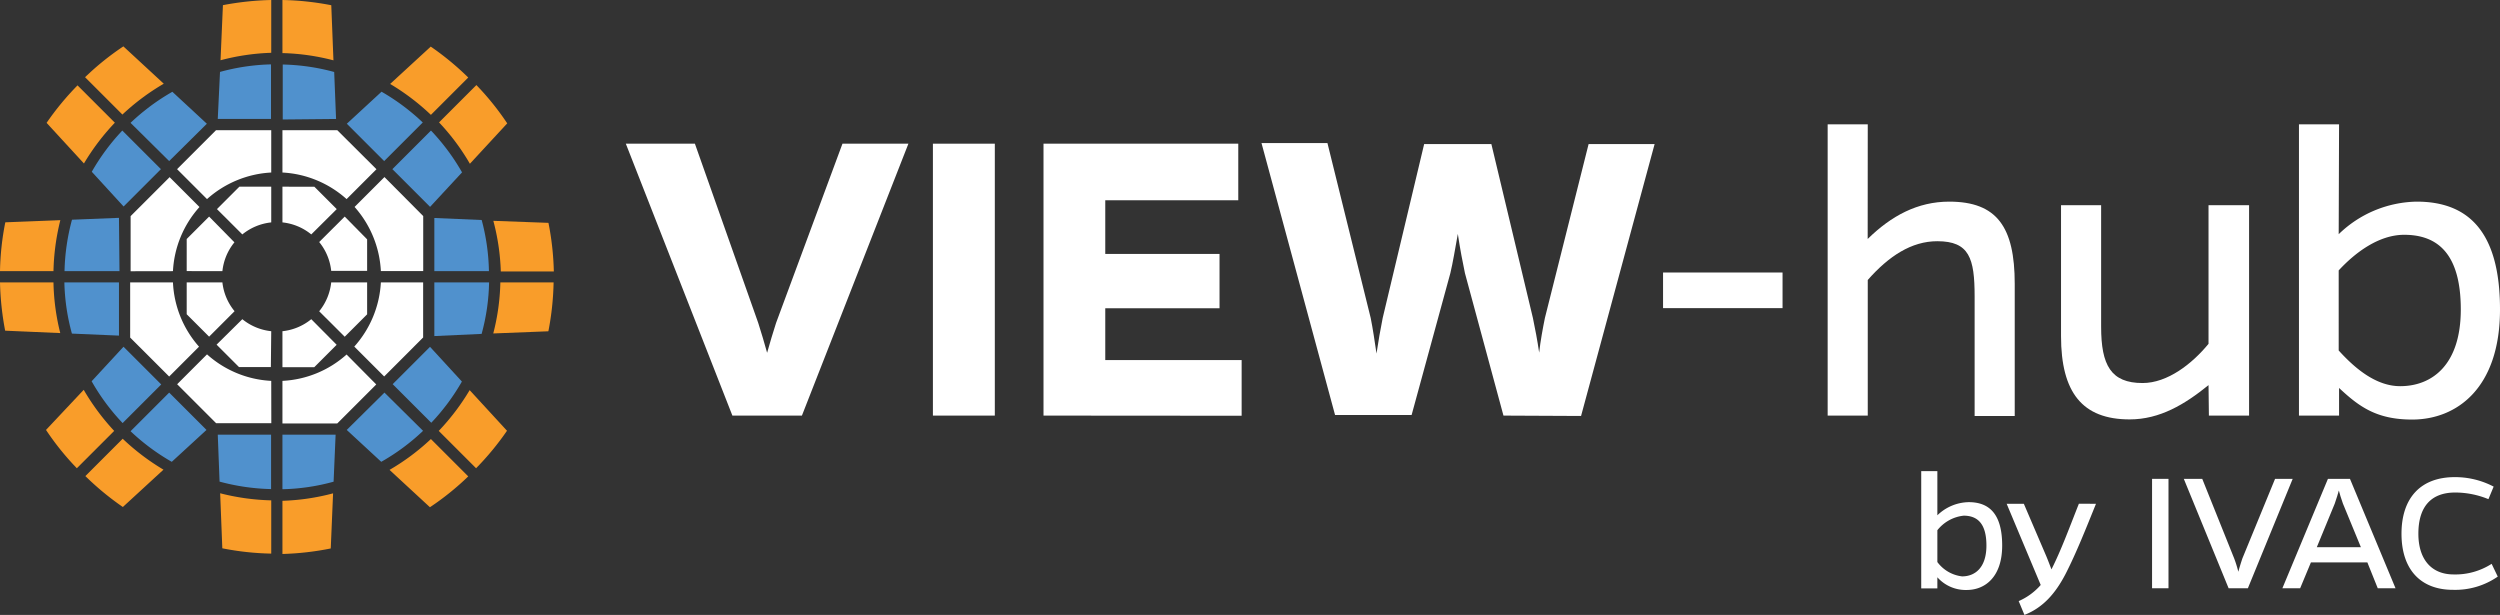 <svg id="Layer_1" data-name="Layer 1" xmlns="http://www.w3.org/2000/svg" viewBox="0 0 334.76 82.34"><rect x="0" y="0" width="334.76" height="82.34" fill="#333333" stroke="none"/><defs><style>.cls-1{fill:#fff;}.cls-2{fill:#f99d2a;}.cls-3{fill:#5091cd;}.cls-4{isolation:isolate;}</style></defs><title>VIEW-hub_logo_homepage</title><path class="cls-1" d="M98.07,55.65,83.8,19.24h9.25l8.48,24c.42,1.32.83,2.69,1.19,4,.36-1.31.78-2.68,1.2-4l8.89-24h8.83L107.38,55.65Z"/><path class="cls-1" d="M124.92,55.65V19.24h8.29V55.65Z"/><path class="cls-1" d="M139.73,55.65V19.24h26.08v7.58H148V34H163.3v7.28H148v6.93h18.26v7.46Z"/><path class="cls-1" d="M201.32,55.65l-5.16-19.08c-.3-1.43-.65-3.22-.95-5.25-.36,2-.66,3.82-1,5.25l-5.19,19H178.77l-9.85-36.41h8.83l5.79,23.41c.3,1.49.54,3.16.78,4.77.24-1.61.53-3.28.83-4.77l5.55-23.28h9l5.56,23.28c.3,1.43.6,3,.84,4.65.18-1.61.48-3.22.77-4.65l5.85-23.28h8.84L211.71,55.7Z"/><path class="cls-1" d="M238.69,41.26h-16V36.49h16Z"/><path class="cls-1" d="M250.09,32c3.16-3.1,6.68-5,10.92-5,6.39,0,8.77,3.4,8.77,11v17.7h-5.37v-16c0-5.13-.71-7.4-5-7.4-3.46,0-6.5,2-9.31,5.19V55.65h-5.37v-39h5.37Z"/><path class="cls-1" d="M295.73,51.57c-3.16,2.56-6.5,4.59-10.56,4.59-6.32,0-9.19-3.58-9.19-11.16V27.48h5.37V43.77c0,5.13,1.31,7.52,5.55,7.52,3.34,0,6.63-2.57,8.83-5.25V27.48h5.43V55.65h-5.38Z"/><path class="cls-1" d="M313.16,31.36A15.34,15.34,0,0,1,323.6,27c6.86,0,11.16,3.94,11.16,14.44S329,56.18,323,56.18c-4.78,0-7.11-1.73-9.79-4.23v3.7h-5.37v-39h5.37Zm0,15.57c2.27,2.51,5.07,4.78,8.23,4.78,4.24,0,8.12-2.81,8.12-10.27s-3.1-10-7.58-10c-3.4,0-6.56,2.38-8.77,4.77Z"/><path class="cls-2" d="M29.85.69l-.32,7.38a30,30,0,0,1,6.79-1V0A39,39,0,0,0,29.85.69Z"/><path class="cls-2" d="M44.65,8.08,44.36.7A37.81,37.81,0,0,0,37.82,0V7.11A29.7,29.7,0,0,1,44.65,8.08Z"/><path class="cls-2" d="M6.24,16.45l5,5.44a30.54,30.54,0,0,1,4.14-5.46l-5-5A37.56,37.56,0,0,0,6.24,16.45Z"/><path class="cls-2" d="M21.93,11.21l-5.41-5a36.38,36.38,0,0,0-5.13,4.13l5,5A30.24,30.24,0,0,1,21.93,11.21Z"/><path class="cls-2" d="M57.68,6.24l-5.44,5a30.54,30.54,0,0,1,5.46,4.14l5-5A37.56,37.56,0,0,0,57.68,6.24Z"/><path class="cls-2" d="M62.92,21.93l5-5.41a36.38,36.38,0,0,0-4.13-5.13l-5,5A29.36,29.36,0,0,1,62.92,21.93Z"/><path class="cls-2" d="M52.16,62.92l5.41,5a36.38,36.38,0,0,0,5.13-4.13l-5-5A30.24,30.24,0,0,1,52.16,62.92Z"/><path class="cls-2" d="M67.89,57.68l-5-5.44a30.54,30.54,0,0,1-4.14,5.46l5,5A37.56,37.56,0,0,0,67.89,57.68Z"/><path class="cls-2" d="M29.48,66.05l.29,7.37a37,37,0,0,0,6.55.71V67A30.41,30.41,0,0,1,29.48,66.05Z"/><path class="cls-2" d="M44.29,73.44l.31-7.38a29.86,29.86,0,0,1-6.78,1v7.12A38.06,38.06,0,0,0,44.29,73.44Z"/><path class="cls-2" d="M73.44,29.84l-7.38-.27a29.86,29.86,0,0,1,1,6.78h7.1A37.5,37.5,0,0,0,73.44,29.84Z"/><path class="cls-2" d="M66.05,44.65l7.38-.29a37.93,37.93,0,0,0,.7-6.55H67A29.78,29.78,0,0,1,66.05,44.65Z"/><path class="cls-2" d="M8.08,29.48l-7.37.29A36.77,36.77,0,0,0,0,36.31H7.16A30.85,30.85,0,0,1,8.08,29.48Z"/><path class="cls-2" d="M.69,44.28l7.38.32a29.91,29.91,0,0,1-.91-6.79H0A39,39,0,0,0,.69,44.28Z"/><path class="cls-2" d="M11.21,52.2,6.16,57.57a36.38,36.38,0,0,0,4.13,5.13l5-5A30.51,30.51,0,0,1,11.21,52.2Z"/><path class="cls-2" d="M16.45,67.89l5.44-5a30.54,30.54,0,0,1-5.46-4.14l-5,5A37.56,37.56,0,0,0,16.45,67.89Z"/><path class="cls-3" d="M12.29,23l4.26,4.65,5-5-5.17-5.17A28.71,28.71,0,0,0,12.29,23Z"/><path class="cls-3" d="M27.7,16.57l-4.62-4.28a28.87,28.87,0,0,0-5.6,4.16l5.17,5.12Z"/><path class="cls-3" d="M9.63,44.67l6.3.27V37.81H8.62A28,28,0,0,0,9.63,44.67Z"/><path class="cls-3" d="M15.93,29.17l-6.29.25a28.67,28.67,0,0,0-1,6.89H16Z"/><path class="cls-3" d="M51.09,12.28l-4.65,4.29,5,5,5.17-5.17A28.86,28.86,0,0,0,51.09,12.28Z"/><path class="cls-3" d="M57.59,27.7l4.28-4.62a28.87,28.87,0,0,0-4.16-5.6l-5.17,5.17Z"/><path class="cls-3" d="M45,15.93l-.25-6.29a28.18,28.18,0,0,0-6.89-1V16Z"/><path class="cls-3" d="M29.46,9.63l-.3,6.3h7.13V8.62A28.2,28.2,0,0,0,29.46,9.63Z"/><path class="cls-3" d="M64.5,29.46l-6.34-.27v7.12h7.31A28.31,28.31,0,0,0,64.5,29.46Z"/><path class="cls-3" d="M64.49,44.71a27.79,27.79,0,0,0,1-6.9H58.16V45Z"/><path class="cls-3" d="M46.43,57.57l4.62,4.27a28.42,28.42,0,0,0,5.6-4.15l-5.17-5.12Z"/><path class="cls-3" d="M61.85,51.09l-4.27-4.65-5,5,5.17,5.17A28.76,28.76,0,0,0,61.85,51.09Z"/><path class="cls-3" d="M29.16,58.2l.24,6.29a28.75,28.75,0,0,0,6.9,1V58.2Z"/><path class="cls-3" d="M44.67,64.5l.27-6.3H37.82v7.31A27.8,27.8,0,0,0,44.67,64.5Z"/><path class="cls-3" d="M23,61.84l4.65-4.27-5-5-5.17,5.17A28.76,28.76,0,0,0,23,61.84Z"/><path class="cls-3" d="M16.54,46.43l-4.27,4.62a28.42,28.42,0,0,0,4.15,5.6l5.17-5.17Z"/><path class="cls-1" d="M51.48,23.71l-4,4A14,14,0,0,1,51,36.3h5.67V28.93Z"/><path class="cls-1" d="M23.16,37.81H17.43V45.2l5.22,5.22,4-4A13.9,13.9,0,0,1,23.16,37.81Z"/><path class="cls-1" d="M51,37.81a14,14,0,0,1-3.56,8.6l4,4,5.22-5.22V37.81Z"/><path class="cls-1" d="M23.16,36.31a13.9,13.9,0,0,1,3.55-8.59l-4-4-5.22,5.22v7.38Z"/><path class="cls-1" d="M36.32,51a13.92,13.92,0,0,1-8.6-3.55l-4,4,5.22,5.22h7.39Z"/><path class="cls-1" d="M37.82,23.1a14,14,0,0,1,8.59,3.56l4-4-5.25-5.23H37.82Z"/><path class="cls-1" d="M46.41,47.47A13.9,13.9,0,0,1,37.82,51V56.7h7.34l5.22-5.22Z"/><path class="cls-1" d="M27.72,26.66a14,14,0,0,1,8.6-3.56V17.43H28.93l-5.22,5.22Z"/><path class="cls-1" d="M29.78,36.31a7.3,7.3,0,0,1,1.61-3.86L28,29l-3,3V36.3Z"/><path class="cls-1" d="M46.16,29l-3.42,3.41a7.3,7.3,0,0,1,1.61,3.86h4.81V32.05Z"/><path class="cls-1" d="M29.78,37.81H25v4.27l3,3,3.41-3.41A7.31,7.31,0,0,1,29.78,37.81Z"/><path class="cls-1" d="M44.35,37.81a7.34,7.34,0,0,1-1.61,3.87l3.42,3.41,3-3V37.81Z"/><path class="cls-1" d="M32.45,31.39a7.34,7.34,0,0,1,3.87-1.61V25H32.05l-3,3Z"/><path class="cls-1" d="M37.82,29.78a7.3,7.3,0,0,1,3.86,1.61L45.09,28l-3-3H37.82Z"/><path class="cls-1" d="M36.32,44.35a7.34,7.34,0,0,1-3.87-1.61L29,46.15l3,3h4.27Z"/><path class="cls-1" d="M41.68,42.74a7.3,7.3,0,0,1-3.86,1.61v4.82h4.26l3-3Z"/><g id="by_IVAC" data-name="by IVAC"><g class="cls-4"><path class="cls-1" d="M259.42,69a6.18,6.18,0,0,1,4.2-1.76c2.76,0,4.48,1.59,4.48,5.81S265.8,79,263.35,79a5.07,5.07,0,0,1-3.93-1.7v1.49h-2.16V63.09h2.16Zm0,6.26a4.82,4.82,0,0,0,3.31,1.92c1.7,0,3.26-1.13,3.26-4.13s-1.25-4-3.05-4A5.2,5.2,0,0,0,259.42,71Z"/><path class="cls-1" d="M280.66,67.46c-1.35,3.34-2.64,6.6-4.08,9.41-1.35,2.59-3,4.49-5.5,5.47l-.77-1.85a8.32,8.32,0,0,0,2.95-2.16L268.7,67.46H271l3,7c.26.62.48,1.22.7,1.78,1.27-2.52,2.25-5.19,3.67-8.79Z"/><path class="cls-1" d="M288.17,78.77V64.12h2.2V78.77Z"/><path class="cls-1" d="M298.42,78.77l-6-14.65h2.47l4.27,10.64a15.65,15.65,0,0,1,.56,1.8c.16-.6.36-1.23.55-1.8l4.37-10.64H307L301,78.77Z"/><path class="cls-1" d="M308,78.77h-2.38l6.1-14.65h2.95l6.1,14.65h-2.38L317,75.31h-7.56Zm5.73-11.33c-.26-.72-.43-1.3-.55-1.76-.12.46-.29,1-.55,1.76l-2.4,5.83h5.9Z"/><path class="cls-1" d="M334.46,77.21a10,10,0,0,1-6,1.77c-4.32,0-6.89-2.71-6.89-7.51s2.57-7.58,7.13-7.58a11.06,11.06,0,0,1,5.21,1.27l-.7,1.68a11.72,11.72,0,0,0-4.44-.89c-3.24,0-4.94,1.9-4.94,5.52,0,3.43,1.75,5.45,4.72,5.45a9,9,0,0,0,5.09-1.42Z"/></g></g></svg>